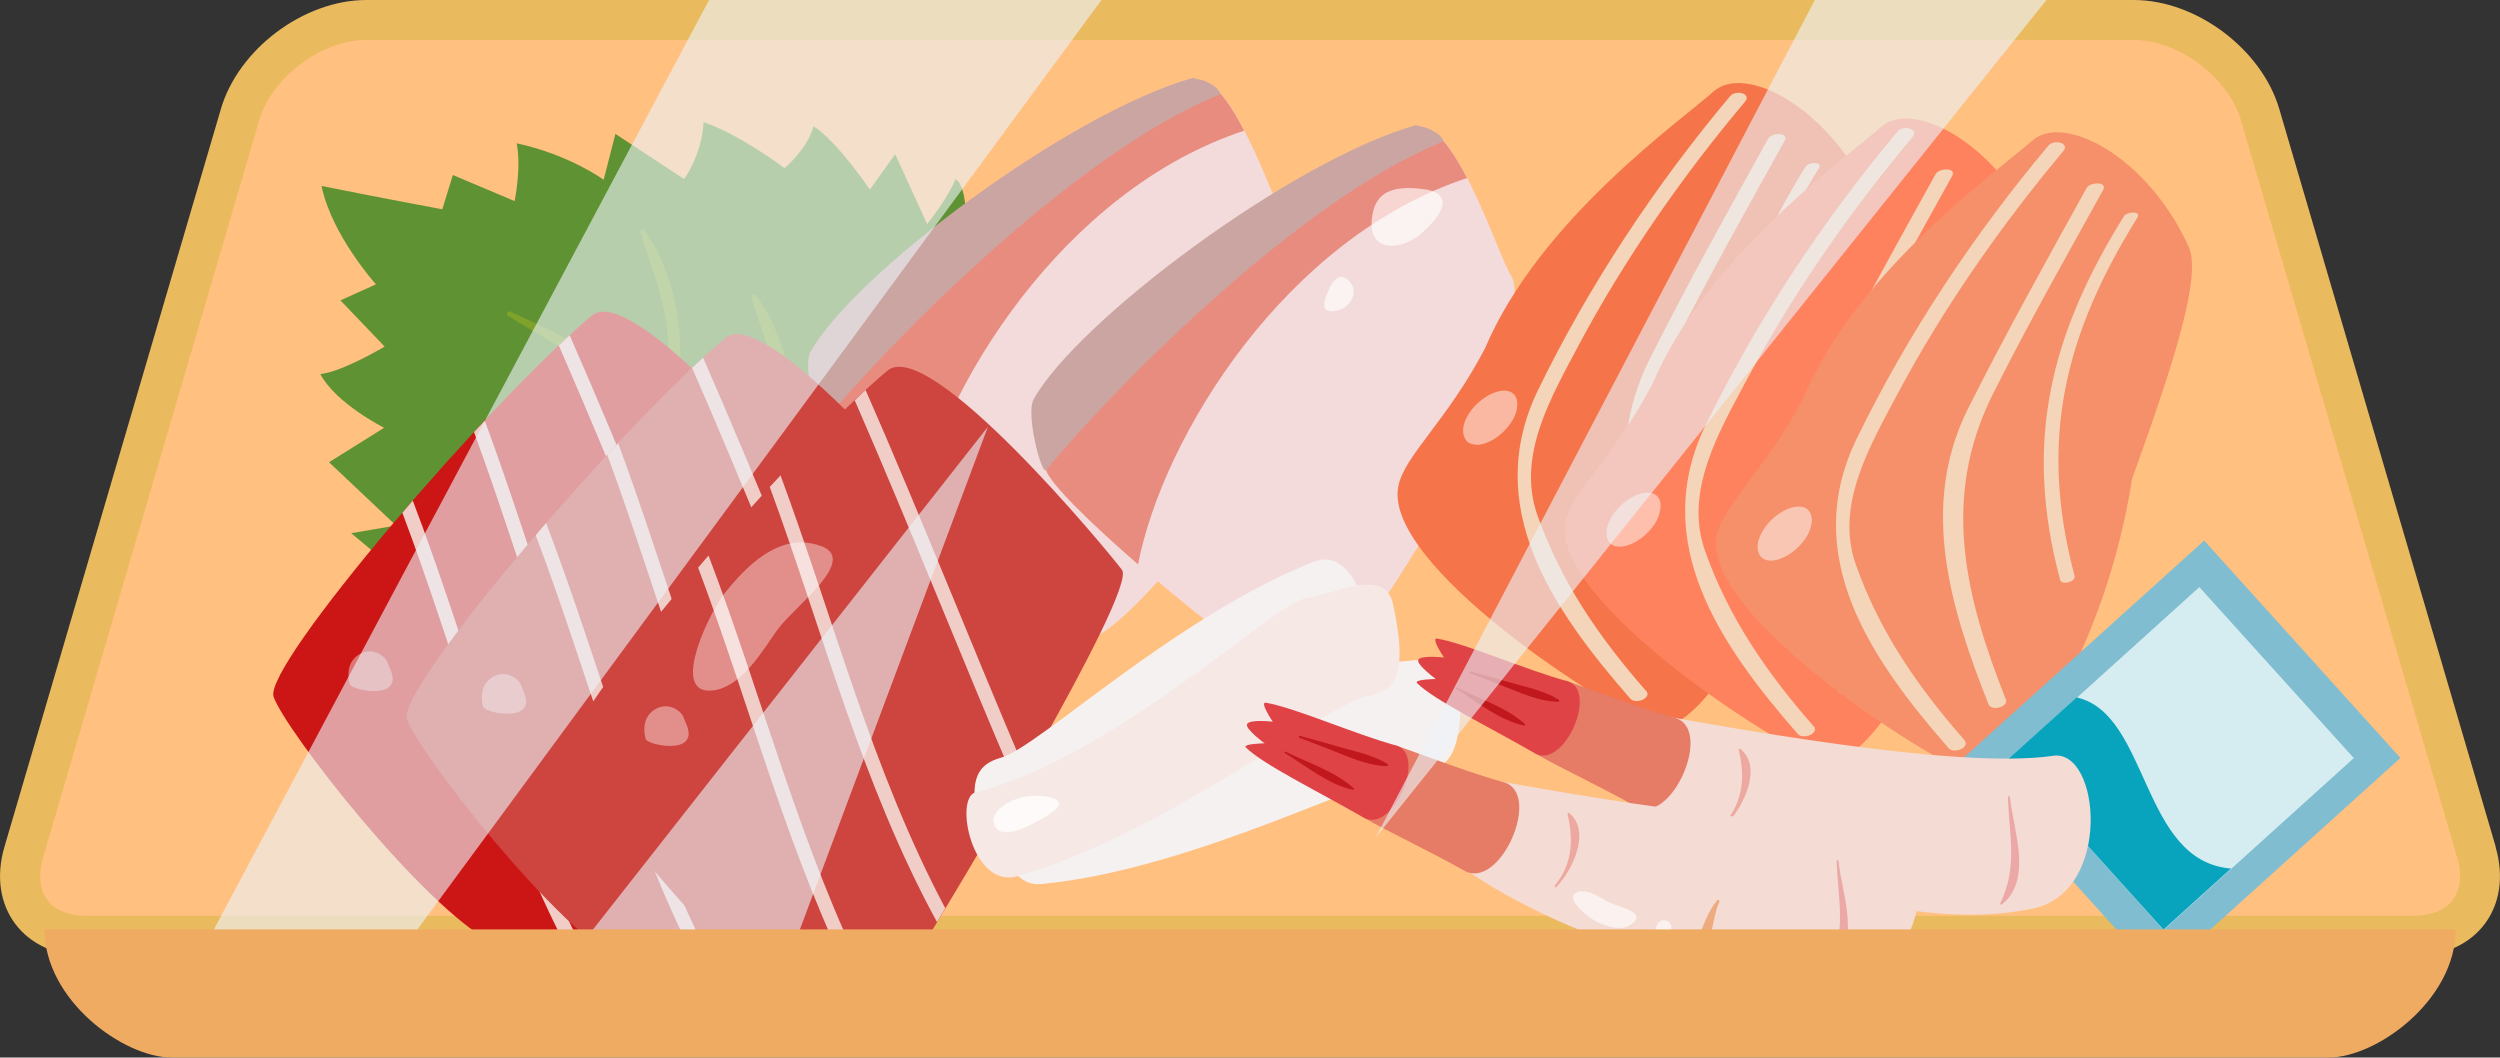 <?xml version="1.0" encoding="UTF-8"?><svg id="b" xmlns="http://www.w3.org/2000/svg" width="146.57" height="62" viewBox="0 0 146.57 62"><rect x="0" y="0" width="146.57" height="62" fill="#333333" stroke="none"/><defs><style>.f{fill:#ce4540;}.g{fill:#f3dbdc;}.h{fill:#f5906b;}.i{fill:#5f9233;}.j{fill:#08a3bd;}.k{fill:#f4dbd3;}.l{fill:#f4d5b9;}.m{fill:#eaba5e;}.n{fill:#f6f1f1;}.o{fill:#e04345;}.p{fill:#eda99f;}.q{fill:#efab62;}.r,.s,.t,.u,.v,.w,.x{isolation:isolate;}.y{fill:#ffc080;}.z{fill:#f57449;}.aa{fill:#f6e9e5;}.ab{mix-blend-mode:multiply;}.ac{fill:#e98c80;}.s{fill:#ebf2f6;opacity:.62;}.ad{fill:#eca8a6;}.ae{fill:#c1181d;}.af{fill:#d5ecf0;}.ag{fill:#f1cdc8;}.ah{fill:#7fa22a;}.ai{fill:#cba5a1;}.aj{fill:#e67b66;}.ak{fill:#eeab7f;}.al{fill:#cc1616;}.am{fill:#ff825f;}.an{fill:#80bdd1;}.t{opacity:.78;}.t,.u,.v,.w,.x{fill:#fff;}.u{opacity:.64;}.v{opacity:.63;}.w{opacity:.49;}.x{opacity:.4;}</style></defs><g id="c"><g class="r"><g id="d"><g id="e"><path class="y" d="M5.04,54.86c-1.39,0-2.53-.5-3.21-1.41s-.84-2.14-.44-3.48L14.08,6.72c.88-3,4.27-5.54,7.4-5.54h103.62c3.13,0,6.52,2.54,7.4,5.54l12.69,43.26c.39,1.33.23,2.57-.44,3.47-.68.91-1.82,1.41-3.21,1.41H5.04Z"/><path class="m" d="M146.32,49.65l-12.69-43.26C132.6,2.88,128.76,0,125.1,0H21.48C17.82,0,13.98,2.87,12.95,6.39L.26,49.65c-1.03,3.51,1.12,6.39,4.78,6.39h136.49c3.66,0,5.81-2.87,4.78-6.39h.01ZM143.81,52.75c-.45.6-1.26.94-2.27.94H5.04c-1.01,0-1.82-.33-2.27-.93-.45-.6-.54-1.47-.26-2.44L15.2,7.04c.73-2.5,3.66-4.7,6.28-4.7h103.62c2.61,0,5.54,2.19,6.28,4.7l12.69,43.26c.29.97.19,1.84-.26,2.44h0Z"/><path class="i" d="M54.36,13.14l-1.88-4.1-1.48,2.08s-1.87-2.78-3.3-3.72c-.35,1.32-1.7,2.46-1.7,2.46,0,0-2.63-1.98-4.75-2.7-.09,1.9-1.14,3.34-1.14,3.34l-4.03-2.65-.69,2.69s-1.97-1.46-5.1-2.14c.29,1.42-.12,3.39-.12,3.39l-3.62-1.53-.62,2.01s-4.35-.81-7.08-1.37c.59,2.88,3.19,5.77,3.19,5.77l-2.08.94,2.59,2.71s-2.48,1.48-3.77,1.61c.91,1.73,3.74,3.15,3.74,3.15l-3.23,2.02,3.93,3.71-2.63.45,3.71,3.1s-1.08,1.04-3.48,1.96c1.38.9,5.88,2.12,5.88,2.12l-2.08,2.13,4.94.34-1.32,2.03,3.72-.62-.63,2.18,3-1.03c.23,1.11-.71,1.98-.71,1.98,0,0,6.85-.03,12.06-2.64,3.24-1.62,5.64-5.77,9.44-7.17.64-3.76,3.11-6.26,4.12-9.05,1.38-3.83-.53-7.04-1.06-9.61l.06-.06.27-3.26-1.99,1.26s.48-3.78-.5-4.42c-.45,1.14-1.65,2.62-1.65,2.62v.02Z"/><path class="ah" d="M56.3,36.7c-2.39-3.09-5.7-5.43-8.81-7.75-5.46-4.06-11.35-7.87-17.56-10.68-.17-.08-.31.15-.15.25,9.16,5.55,18.61,10.78,26.21,18.48.2.2.47-.09.3-.3h.01Z"/><path class="ah" d="M52.3,32.29c3.28-3,3.42-9.78,1.57-13.55-.08-.16-.29-.04-.27.11.76,4.76,1.16,8.96-1.64,13.17-.14.21.16.42.34.26h0Z"/><path class="ah" d="M36.77,41.26c2.81.26,5.62-1.14,8.06-2.39,2.59-1.34,5.66-3.21,7.25-5.74.09-.15-.11-.28-.23-.18-4.37,3.82-9.15,7.18-15.08,7.88-.27.03-.28.4,0,.43h0Z"/><path class="ah" d="M46.14,28.3c1.22-3.09.18-8.35-1.81-10.96-.09-.12-.32-.06-.27.11.45,1.58,1.08,3.07,1.45,4.67.48,2.08.4,4.03.2,6.12-.02.26.34.26.42.06h.01Z"/><path class="ah" d="M39.41,23.41c1.1-2.79.17-7.55-1.63-9.9-.09-.11-.29-.05-.24.1.41,1.42.97,2.77,1.31,4.22.44,1.88.36,3.64.18,5.54-.02.23.31.24.38.05h0Z"/><path class="ah" d="M27.73,27.13c2.8.66,7.12-.19,9.44-1.89.1-.07.04-.25-.09-.21-1.31.38-2.56.91-3.89,1.25-1.8.46-3.58.5-5.42.53-.19,0-.23.28-.04.33h0Z"/><path class="ah" d="M33.12,32.29c3.59.46,8.93-1.22,11.58-3.73.13-.12-.04-.29-.18-.23-1.79.76-3.46,1.7-5.31,2.35-1.99.7-4.01.93-6.09,1.18-.28.03-.27.39,0,.43h0Z"/><path class="g" d="M69.66,4.89c-5.46,4.13-21.87,18.23-21.39,19.9.49,1.72,11.03,10.56,14.76,12.71,2.04,1.18,9.61-9.28,10.64-10.79,1.03-1.5,2.66-12.13,1.89-13.27-.78-1.14-3.62-10.28-5.9-8.55Z"/><path class="ac" d="M72.95,7.67c-1.04-2.01-2.23-3.58-3.29-2.78-5.46,4.13-21.87,18.23-21.39,19.9.22.78,2.57,3.07,5.39,5.52,1.48-7.58,8.71-19.17,19.29-22.65h0Z"/><path class="ai" d="M48.26,24.79c3.48-4.26,14.59-15.77,23.29-19.27-.18-.69-1.62-.95-1.62-.95-7.2,2.02-19.84,11.45-22.42,16.07-.48.86.47,4.49.74,4.15h0Z"/><path class="g" d="M82.72,7.66c-5.46,4.13-21.87,18.23-21.39,19.9.49,1.72,11.03,10.56,14.76,12.71,2.04,1.18,9.42-12.38,10.44-13.89,1.03-1.5,2.86-9.03,2.09-10.17-.78-1.13-3.62-10.28-5.9-8.55Z"/><path class="ac" d="M86.01,10.44c-1.04-2.01-2.23-3.58-3.29-2.78-5.46,4.13-21.87,18.23-21.39,19.9.22.78,2.57,3.08,5.39,5.53,1.48-7.58,8.71-19.17,19.29-22.65Z"/><path class="v" d="M83.54,11.1c.85.12,1.89.66-.13,2.52-1.19,1.1-3.35,1.29-2.95-1.02.23-1.36,1.21-1.76,3.08-1.5Z"/><path class="v" d="M77.96,16.86c.21-.44.68-1.03,1.26-.24.35.47.05,1.53-1.06,1.62-.65.05-.67-.4-.2-1.37h0Z"/><path class="ai" d="M61.33,27.56c3.48-4.25,14.59-15.77,23.3-19.27-.19-.69-1.62-.95-1.62-.95-7.2,2.02-19.84,11.45-22.41,16.07-.48.86.47,4.49.74,4.15h-.01Z"/><path class="z" d="M100.48,5.35c-1.92,1.72-10.22,7.53-13.42,15.08-2.23,4.26-4.73,6.29-5.08,8.08-.92,4.62,12.37,13.17,15.05,14.05,2.49.83,7.73-7.42,9.3-17.39,2.54-7.02,4.12-12.03,3.29-13.66-2.49-5.35-7.36-7.74-9.14-6.16Z"/><path class="w" d="M86.54,26.08c.77.01,1.74-.68,2.21-1.57.18-.37.23-.69.2-.96-.05-.39-.3-.64-.75-.65-.76,0-1.74.69-2.2,1.55-.25.48-.28.89-.14,1.2.11.26.33.41.68.42h0Z"/><path class="l" d="M96.5,40.5c-2.73-3.12-4.96-6.33-6.36-10.28-1.25-3.51.84-7,2.42-9.99,2.67-5.02,6.07-9.9,9.74-14.26.42-.5-.54-.72-.86-.34-4.38,5.21-8.27,11.08-11.25,17.2-3.35,6.86.82,12.9,5.39,18.13.33.37,1.29-.05.93-.46h0Z"/><path class="l" d="M98.93,38.11c-2.41-6.09-3.81-11.83-.76-17.91,2.03-4.05,4.27-7.99,6.46-11.95.28-.5-.76-.5-.97-.11-2.37,4.28-4.75,8.55-6.95,12.93-2.86,5.7-1.02,11.7,1.2,17.32.18.45,1.19.16,1.02-.27h0Z"/><path class="l" d="M105.85,9.78c-4.27,6.89-5.91,13.21-3.74,21.31.09.35.94.12.85-.23-2.15-8.03-.52-14.23,3.69-21.02.23-.38-.63-.34-.8-.06h0Z"/><path class="am" d="M110.3,7.43c-1.92,1.72-10.22,7.53-13.42,15.08-2.24,4.26-4.73,6.29-5.09,8.08-.91,4.62,12.38,13.16,15.05,14.05,2.49.83,7.73-7.42,9.3-17.39,2.54-7.02,4.12-12.03,3.29-13.66-2.49-5.36-7.36-7.74-9.13-6.16h0Z"/><path class="w" d="M94.94,32.05c.77,0,1.74-.68,2.21-1.57.17-.37.23-.69.2-.96-.05-.39-.31-.64-.75-.64-.76,0-1.74.69-2.19,1.56-.25.48-.28.89-.15,1.19.11.26.34.42.68.42Z"/><path class="l" d="M106.32,42.57c-2.73-3.12-4.96-6.33-6.36-10.28-1.24-3.51.84-7,2.43-9.99,2.67-5.02,6.07-9.9,9.73-14.26.42-.5-.54-.72-.86-.34-4.38,5.22-8.26,11.08-11.25,17.2-3.35,6.86.82,12.9,5.39,18.13.33.37,1.29-.05.93-.46h0Z"/><path class="l" d="M108.75,40.19c-2.41-6.09-3.81-11.83-.76-17.91,2.03-4.05,4.27-8,6.46-11.96.28-.5-.76-.49-.97-.11-2.37,4.28-4.76,8.55-6.95,12.93-2.86,5.71-1.02,11.7,1.2,17.32.18.45,1.19.16,1.02-.27h0Z"/><path class="l" d="M115.67,11.86c-4.28,6.89-5.91,13.21-3.74,21.31.1.35.94.12.85-.23-2.15-8.03-.53-14.23,3.69-21.02.23-.38-.63-.34-.8-.06h0Z"/><path class="h" d="M119.15,8.24c-1.92,1.72-10.22,7.53-13.42,15.08-2.23,4.26-4.73,6.29-5.08,8.08-.91,4.62,12.38,13.16,15.05,14.05,2.49.83,7.74-7.42,9.3-17.38,2.54-7.02,4.12-12.03,3.29-13.67-2.48-5.35-7.36-7.75-9.13-6.16h-.01Z"/><path class="w" d="M103.8,32.87c.77,0,1.74-.69,2.21-1.57.18-.37.24-.69.2-.96-.05-.39-.31-.64-.75-.64-.76,0-1.74.69-2.19,1.56-.25.47-.28.89-.15,1.19.11.26.34.41.68.42Z"/><path class="l" d="M115.17,43.39c-2.73-3.12-4.96-6.32-6.36-10.27-1.25-3.51.84-7,2.42-9.99,2.67-5.02,6.07-9.9,9.73-14.26.42-.5-.54-.72-.86-.34-4.38,5.21-8.27,11.08-11.25,17.2-3.34,6.86.82,12.9,5.39,18.13.33.37,1.29-.05.93-.46h0Z"/><path class="l" d="M117.6,41.01c-2.41-6.09-3.8-11.83-.76-17.91,2.03-4.05,4.27-8,6.46-11.96.28-.5-.76-.49-.97-.11-2.37,4.28-4.75,8.55-6.95,12.93-2.86,5.71-1.03,11.7,1.2,17.32.18.45,1.19.16,1.02-.27h0Z"/><path class="l" d="M124.52,12.68c-4.28,6.89-5.91,13.21-3.74,21.31.09.35.94.12.85-.23-2.15-8.03-.53-14.23,3.69-21.02.23-.38-.63-.34-.8-.06h0Z"/><path class="al" d="M34.7,18.5c-5.89,4.92-19.28,20.51-18.66,22.35.64,1.89,8.69,12.31,12.98,14.52,2.35,1.21,6.89-1.76,7.96-3.51s12.39-20.45,11.46-21.68-11.28-13.73-13.74-11.68Z"/><path class="ag" d="M33.66,54.62c-4.08-8.1-6.25-16.84-9.46-25.27-.2.24-.41.47-.61.71,3.13,8.32,5.3,16.93,9.33,24.91.24-.12.5-.22.74-.35Z"/><path class="ag" d="M33.4,19.65c-.2.19-.42.39-.64.6,3.28,7.51,6.27,15.14,9.51,22.67.17-.29.34-.59.51-.89-3.18-7.43-6.13-14.97-9.38-22.37h0Z"/><path class="ag" d="M37.59,50.86c.15-.24.31-.51.49-.82-4.3-8.09-6.51-16.87-9.66-25.38-.21.23-.42.45-.63.67,3.15,8.58,5.38,17.42,9.8,25.53Z"/><path class="x" d="M21.12,38.33c-.83.45-.73,1.35-.62,1.77.09.31,1.8.67,2.33.16.44-.42,0-1.09-.1-1.39-.13-.41-.87-.94-1.61-.54Z"/><path class="f" d="M42.52,19.82c-5.89,4.92-19.28,20.51-18.66,22.35.64,1.89,8.68,12.31,12.98,14.52,2.35,1.21,6.89-1.76,7.96-3.51s12.39-20.45,11.46-21.68-11.29-13.74-13.75-11.68h.01Z"/><path class="ag" d="M41.48,55.94c-4.08-8.11-6.25-16.84-9.46-25.27-.21.23-.41.47-.61.71,3.14,8.32,5.3,16.93,9.34,24.91.25-.11.49-.22.74-.35h-.01Z"/><path class="ag" d="M41.22,20.97c-.2.19-.42.4-.64.6,3.28,7.5,6.27,15.14,9.51,22.67.17-.3.34-.59.51-.89-3.18-7.44-6.13-14.97-9.38-22.38Z"/><path class="ag" d="M45.41,52.17c.15-.24.31-.51.49-.81-4.3-8.09-6.51-16.87-9.66-25.38-.21.23-.42.45-.64.67,3.15,8.58,5.38,17.41,9.81,25.53h0Z"/><path class="x" d="M28.94,39.66c-.83.45-.73,1.35-.62,1.76.09.32,1.81.67,2.33.17.45-.42,0-1.1-.09-1.39-.13-.41-.88-.94-1.61-.54h0Z"/><path class="f" d="M52.04,21.72c-5.89,4.92-19.28,20.51-18.66,22.36.64,1.89,8.69,12.31,12.98,14.52,2.35,1.21,6.89-1.77,7.96-3.51,1.07-1.74,12.39-20.45,11.46-21.68s-11.29-13.73-13.75-11.68h.01Z"/><path class="ag" d="M51,57.84c-4.08-8.11-6.25-16.84-9.46-25.27-.21.24-.41.47-.61.71,3.13,8.32,5.3,16.93,9.34,24.91.25-.11.49-.22.74-.35h-.01Z"/><path class="ag" d="M50.74,22.87c-.2.19-.42.4-.63.6,3.28,7.51,6.27,15.14,9.51,22.67.17-.3.34-.59.51-.89-3.18-7.44-6.13-14.97-9.38-22.38h0Z"/><path class="ag" d="M54.93,54.07c.15-.24.31-.51.49-.82-4.3-8.09-6.51-16.87-9.66-25.38-.21.23-.42.45-.63.68,3.15,8.57,5.38,17.41,9.81,25.52h-.01Z"/><path class="x" d="M48.14,32.02c-2.49-.94-4.54,1.38-5.64,2.74-.84,1.03-3.15,5.71-.94,5.73,1.88.02,3.31-2.63,4.05-3.61,1.04-1.4,4.72-4.04,2.53-4.87h0Z"/><path class="x" d="M38.47,41.55c-.83.45-.73,1.35-.62,1.76.09.32,1.81.67,2.33.17.44-.42,0-1.1-.09-1.39-.13-.41-.88-.94-1.62-.54Z"/><path class="n" d="M61.06,51.83c9.18-.89,19.79-6.68,22.14-6.66,1.71,0,2.55-.88,2.43-5.02-.07-2.28-3.26-1.2-5.01-1.28-1.76-.08-12.59,7.09-21.06,7.67-1.32.09-1.23,5.55,1.5,5.29Z"/><path class="n" d="M77.07,32.92c-8.01,3.12-16.24,10.91-18.35,11.49-1.54.43-2.09,1.42-1.07,5.01.56,1.98,3.18.22,4.76-.16,1.59-.38,9.71-9.43,17.16-12.1,1.16-.41-.12-5.17-2.51-4.24h0Z"/><path class="aa" d="M59.64,51.38c8.86-2.55,18.25-10.17,20.56-10.58,1.69-.3,2.34-1.33,1.47-5.38-.48-2.22-3.42-.58-5.16-.34-1.74.24-11.09,9.26-19.31,11.37-1.28.32-.21,5.68,2.44,4.92h0Z"/><path class="t" d="M60.41,48.36c-.79.4-2.1.84-2.16-.29-.04-.68,1.53-1.73,3.29-1.33,1.03.25.6.75-1.13,1.62Z"/><rect class="an" x="118.34" y="35.88" width="19.1" height="17.17" transform="translate(3.17 97.17) rotate(-42.08)"/><rect class="af" x="120.38" y="37.71" width="15.03" height="13.51" transform="translate(3.18 97.2) rotate(-42.09)"/><path class="j" d="M126.84,54.5l-9.06-10.03,3.97-3.58c4.26.95,3.76,9.62,9.05,10.03,0,0-3.96,3.58-3.96,3.58Z"/><path class="k" d="M95.93,41.69c4.69.82,18.67,3.47,24.44,2.62,2.78-.41,3.47,7.97-1.15,8.95-9,1.91-21.84-4.1-25.19-7.64-.52-.55.17-4.24,1.9-3.94h0Z"/><path class="aj" d="M89.98,44.16c1.58.9,4.02,2.04,5.9,3.11,2.11,1.21,4.62-4.56,2.31-5.18-1.72-.47-4.36-1.46-6.32-2.16.36,1.28-.69,3.51-1.89,4.23Z"/><path class="o" d="M84.66,38.55s-.8-1.18-.4-1.11c1.67.28,5.23,1.85,7.61,2.49,1.88.51-.17,5.22-1.89,4.23-2.86-1.64-5.85-3.09-6.89-4.1-.25-.24,1.09-.25,1.09-.25,0,0-1.15-.85-1.03-1.12.13-.3,1.51-.14,1.51-.14Z"/><path class="u" d="M107.82,50.25c.28.18.22.49.17.64-.05.11-.66.18-.84,0-.15-.16.04-.39.07-.49.06-.14.35-.31.59-.14h.01Z"/><g class="ab"><path class="ak" d="M110.72,49.03c-.34.41-.63.97-.81,1.47-.23.65-.58,1.26-.81,1.9-.02.05.03.11.08.11,1.24,0,1.25-2.63,1.67-3.38.05-.08-.07-.18-.14-.11h0Z"/></g><g class="ab"><path class="p" d="M101.29,48.24c.9-.93,2.07-3.25.75-4.33-.04-.04-.11,0-.1.06.36,1.52.28,2.91-.74,4.19-.05.06.03.14.08.08h0Z"/></g><g class="ab"><path class="ad" d="M117.72,46.73c.07,2.23.59,4.11-.45,6.23-.03.06.04.11.09.07,1.85-1.47.66-4.4.48-6.3,0-.07-.12-.08-.12,0h0Z"/></g><path class="ae" d="M86.21,39.48c.62.24,1.25.47,1.87.72.99.39,2.2.95,3.28.94.06,0,.08-.08.03-.11-.85-.56-2.01-.76-2.98-1.05-.72-.22-1.45-.4-2.18-.61-.07-.02-.1.09-.03.11h.01Z"/><path class="ae" d="M85.37,40.39c1.21.74,2.58,1.87,3.99,2.15.04,0,.09-.05.05-.08-1.06-.98-2.7-1.5-3.98-2.15-.06-.03-.1.05-.05.09h0Z"/><path class="k" d="M85.89,45.45c4.69.82,18.67,3.47,24.44,2.62,2.77-.41,3.47,7.97-1.15,8.95-9,1.91-21.84-4.1-25.19-7.64-.52-.55.17-4.24,1.89-3.94h.01Z"/><path class="aj" d="M79.94,47.93c1.58.9,4.01,2.04,5.9,3.11,2.11,1.21,4.62-4.56,2.31-5.18-1.72-.47-4.36-1.46-6.32-2.16.36,1.28-.69,3.51-1.89,4.23Z"/><path class="o" d="M74.62,42.31s-.8-1.18-.4-1.11c1.67.28,5.23,1.85,7.61,2.5,1.88.51-.17,5.22-1.89,4.23-2.86-1.64-5.85-3.09-6.89-4.1-.25-.23,1.09-.25,1.09-.25,0,0-1.15-.85-1.03-1.12.13-.31,1.51-.15,1.51-.15Z"/><path class="u" d="M95.83,54.03c-.66.69-1.68.26-2.24,0-.43-.21-1.89-1.35-1.18-1.7.61-.3,1.47.34,1.85.54.56.29,2.15.57,1.56,1.17h.01Z"/><path class="u" d="M97.78,54.01c.28.18.22.5.17.64-.05.11-.66.18-.84,0-.14-.16.03-.39.08-.49.06-.14.34-.31.6-.14h-.01Z"/><g class="ab"><path class="ak" d="M100.67,52.79c-.37.45-.64,1.03-.85,1.57-.23.61-.54,1.19-.77,1.8-.02.05.03.11.08.11,1.25-.03,1.24-2.61,1.67-3.38.05-.08-.07-.18-.14-.11h0Z"/></g><g class="ab"><path class="p" d="M91.25,52c.9-.92,2.07-3.25.75-4.33-.04-.04-.11,0-.1.06.36,1.52.29,2.91-.74,4.19-.05.06.03.14.08.08h0Z"/></g><g class="ab"><path class="ad" d="M107.68,50.49c.07,2.23.6,4.11-.45,6.23-.03.06.04.11.09.07,1.85-1.47.66-4.4.47-6.3,0-.07-.12-.08-.12,0h.01Z"/></g><path class="u" d="M103.98,56.45c.87-.03,1.06-.52,1.1-.77.03-.19-1.34-.81-1.95-.68-.52.11-.35.58-.36.76-.02.25.46.71,1.22.69h-.01Z"/><path class="ae" d="M76.17,43.25c.62.24,1.25.47,1.87.72.99.39,2.2.95,3.28.94.06,0,.08-.08.03-.11-.85-.56-2.01-.76-2.97-1.05-.72-.22-1.45-.4-2.17-.61-.07-.02-.1.09-.03.11h-.01Z"/><path class="ae" d="M75.33,44.15c1.21.74,2.58,1.87,3.99,2.15.04,0,.09-.05.05-.08-1.06-.98-2.7-1.5-3.99-2.15-.06-.03-.1.05-.05.08h0Z"/><polygon class="s" points="11.72 56.03 23.34 56.03 64.58 0 41.57 0 11.72 56.03"/><polygon class="s" points="80.65 49.11 119.98 0 106.4 0 80.65 49.11"/><polygon class="s" points="33.56 56.03 46.32 56.03 57.92 25.02 33.56 56.03"/><path class="q" d="M2.61,54.49c0,4.15,4.63,7.51,7.44,7.51h126.48c2.81,0,7.44-3.36,7.44-7.51,0,0-141.36,0-141.36,0Z"/></g></g></g></g></svg>